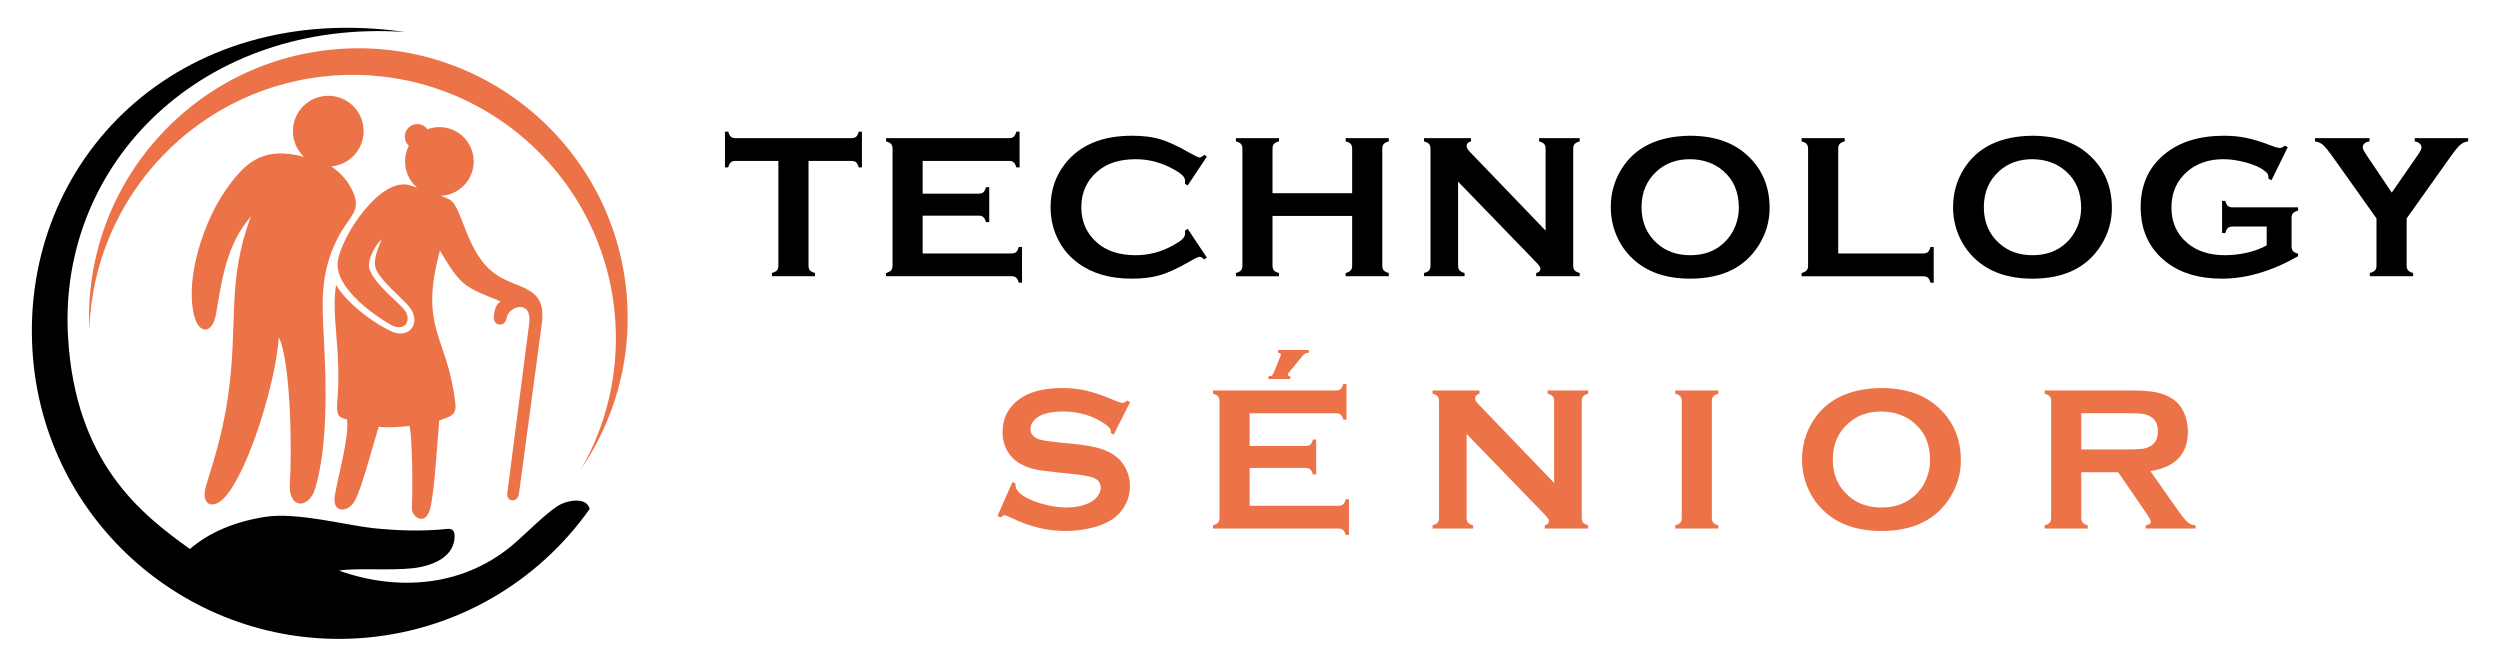 <?xml version="1.0" encoding="utf-8"?>
<!-- Generator: Adobe Illustrator 16.0.0, SVG Export Plug-In . SVG Version: 6.00 Build 0)  -->
<!DOCTYPE svg PUBLIC "-//W3C//DTD SVG 1.1//EN" "http://www.w3.org/Graphics/SVG/1.1/DTD/svg11.dtd">
<svg version="1.1" id="Calque_1" xmlns="http://www.w3.org/2000/svg" xmlns:xlink="http://www.w3.org/1999/xlink" x="0px" y="0px"
	 width="225px" height="60px" viewBox="0 0 225 60" enable-background="new 0 0 225 60" xml:space="preserve">
<g>
	<g>
		<path fill-rule="evenodd" clip-rule="evenodd" fill="#EC7247" d="M36.413,27.906c-0.502-0.674-2.67-2.258-3.156-3.69
			c-0.258-0.759,0.541-2.233,1.087-2.658c-0.396,0.961-0.732,1.803-0.552,2.517c0.241,0.947,2.065,2.474,2.83,3.3
			c1.529,1.548,0.234,3.372-1.618,2.34c-1.575-0.771-3.818-2.469-4.757-4.071c-0.459,2.773,0.49,6.011,0.121,10.353
			c-0.121,1.427,0.073,1.547,0.859,1.762c0.24,1.454-0.81,5.096-1.094,6.868c-0.251,1.586,1.184,1.53,1.783,0.473
			c0.646-1.143,1.695-5.197,2.164-6.696c0.775,0.113,2.083,0.021,2.76-0.071c0.166,0.171,0.353,3.974,0.232,7.423
			c-0.026,0.73,1.153,1.616,1.601,0.15c0.449-1.474,0.677-6.229,0.857-8.061c0.897-0.333,1.566-0.438,1.458-1.45
			c-0.658-6.166-3.336-6.692-1.394-13.842c1.938,3.276,2.189,3.234,5.459,4.574c-0.288,0.226-0.524,0.425-0.608,1.366
			c-0.082,0.9,1.008,0.971,1.146,0.15c0.197-1.173,2.313-1.678,2.039,0.441l-1.972,15.272c-0.11,0.837,0.928,0.957,1.053,0.04
			l2.047-15.229c0.471-3.489-2.078-3.07-4.112-4.458c-2.679-1.826-2.972-5.935-4.116-6.7c-0.155-0.104-0.473-0.242-0.857-0.391
			c1.647-0.068,2.96-1.424,2.96-3.087c0-1.706-1.383-3.09-3.089-3.09c-0.378,0-0.741,0.067-1.076,0.191
			c-0.207-0.281-0.537-0.464-0.913-0.464c-0.621,0-1.124,0.503-1.124,1.124c0,0.328,0.14,0.623,0.363,0.827
			c-0.217,0.423-0.342,0.902-0.342,1.411c0,0.943,0.423,1.787,1.089,2.353c-0.352-0.111-0.588-0.186-0.599-0.187
			c-2.675-0.911-6.319,4.666-6.551,6.908c-0.221,2.158,2.838,4.484,4.69,5.58C36.428,29.985,37.104,28.833,36.413,27.906
			L36.413,27.906z M27.359,14.115c-3.599-0.947-5.193,0.385-6.969,2.875c-1.997,2.801-3.753,7.96-2.929,11.365
			c0.438,1.815,1.68,1.676,1.973-0.052c0.526-3.1,0.949-6.313,3.145-8.806c-2.177,5.782-1.132,9.588-2.035,16.035
			c-0.408,2.926-1.109,5.35-1.983,8.132c-0.544,1.729,0.529,2.281,1.62,1.139c2.2-2.304,4.711-10.718,4.903-14.448
			c1.087,2.073,1.203,10.351,1.001,13.165c-0.163,2.28,1.708,2.349,2.277,0.459c1.143-3.8,1.012-9.386,0.793-13.342
			c-0.187-3.387-0.35-6.008,1.167-9.071c1.008-2.039,2.185-2.477,1.51-4.139c-0.421-1.035-1.087-1.809-2.017-2.455
			c1.63-0.138,2.911-1.504,2.911-3.169c0-1.757-1.424-3.182-3.182-3.182c-1.757,0-3.182,1.425-3.182,3.182
			C26.362,12.715,26.747,13.535,27.359,14.115L27.359,14.115z"/>
		<path fill-rule="evenodd" clip-rule="evenodd" d="M30.511,51.358c1.278-0.26,4.653,0.009,6.66-0.219
			c1.642-0.186,3.758-0.959,3.745-2.898c-0.005-0.55-0.273-0.682-0.692-0.636c-2.206,0.233-4.488,0.154-6.664-0.073
			c-2.303-0.243-6.866-1.461-9.691-1.015c-2.752,0.437-5.027,1.386-6.78,2.893C12.759,46.299,6.771,41.692,6.12,30.283
			C5.222,14.52,18.396,1.648,36.451,2.879C15.954-0.054,1.849,14.468,2.925,31.602C3.892,46.99,17.163,58.393,32.234,57.445
			c8.684-0.546,16.175-5.045,20.835-11.637c-0.284-1.157-2.116-0.788-2.963-0.217c-1.007,0.682-2.533,2.17-3.53,3.074
			C41.842,52.959,35.665,53.197,30.511,51.358L30.511,51.358z"/>
		<path fill-rule="evenodd" clip-rule="evenodd" fill="#EC7247" d="M30.732,4.394c13.361-0.838,24.872,9.312,25.712,22.673
			c0.353,5.591-1.22,10.854-4.146,15.151c2.232-3.892,3.388-8.454,3.085-13.265C54.563,15.888,43.307,5.965,30.242,6.785
			C17.923,7.559,8.397,17.613,8.041,29.711C7.424,16.52,17.502,5.226,30.732,4.394L30.732,4.394z"/>
	</g>
	<g>
		<g>
			<path d="M72.767,14.482v9.422c0,0.188,0.042,0.332,0.127,0.429c0.086,0.097,0.236,0.174,0.455,0.237v0.29h-3.878v-0.29
				c0.218-0.063,0.37-0.141,0.456-0.237c0.085-0.097,0.127-0.24,0.127-0.429v-9.422h-3.861c-0.181,0-0.321,0.041-0.417,0.124
				s-0.177,0.237-0.237,0.459h-0.292v-3.214h0.292c0.067,0.222,0.146,0.372,0.241,0.457c0.093,0.084,0.232,0.125,0.414,0.125h10.426
				c0.187,0,0.33-0.041,0.427-0.125c0.097-0.085,0.177-0.235,0.237-0.457h0.29v3.214h-0.29c-0.06-0.222-0.141-0.376-0.237-0.459
				s-0.24-0.124-0.427-0.124H72.767z"/>
			<path d="M83.039,19.407v3.405h7.996c0.182,0,0.32-0.043,0.417-0.128c0.099-0.085,0.176-0.236,0.238-0.455h0.291v3.214h-0.291
				c-0.063-0.218-0.14-0.369-0.238-0.455c-0.097-0.085-0.235-0.128-0.417-0.128h-11.29v-0.29c0.219-0.063,0.37-0.141,0.455-0.237
				c0.084-0.097,0.129-0.24,0.129-0.429V13.39c0-0.188-0.044-0.331-0.129-0.43c-0.085-0.097-0.235-0.174-0.455-0.234v-0.292h11.07
				c0.183,0,0.322-0.044,0.417-0.129c0.099-0.087,0.178-0.238,0.238-0.453h0.293v3.214H91.47c-0.061-0.216-0.14-0.367-0.238-0.454
				c-0.095-0.085-0.234-0.129-0.417-0.129h-7.776v2.949h5.045c0.182,0,0.32-0.042,0.417-0.128c0.099-0.085,0.176-0.236,0.238-0.455
				h0.292v3.141h-0.292c-0.062-0.211-0.14-0.36-0.238-0.45c-0.097-0.088-0.235-0.132-0.417-0.132H83.039z"/>
			<path d="M106.888,20.592l1.729,2.589l-0.236,0.165c-0.171-0.158-0.311-0.236-0.419-0.236c-0.109,0-0.416,0.145-0.919,0.438
				c-1.046,0.602-1.924,1.007-2.636,1.216c-0.714,0.21-1.563,0.315-2.546,0.315c-1.961,0-3.568-0.466-4.824-1.392
				c-0.741-0.541-1.323-1.212-1.748-2.014c-0.492-0.917-0.737-1.927-0.737-3.032c0-1.504,0.439-2.813,1.319-3.922
				c1.323-1.669,3.323-2.503,6.001-2.503c0.982,0,1.826,0.102,2.529,0.307c0.704,0.208,1.585,0.613,2.642,1.221
				c0.503,0.285,0.81,0.429,0.919,0.429c0.108,0,0.248-0.08,0.419-0.236l0.236,0.162l-1.729,2.597l-0.246-0.164
				c0.011-0.097,0.017-0.178,0.017-0.246c0-0.174-0.075-0.339-0.227-0.491c-0.151-0.156-0.421-0.343-0.809-0.56
				c-1.076-0.604-2.215-0.906-3.415-0.906c-1.421,0-2.552,0.354-3.396,1.063c-0.996,0.832-1.493,1.917-1.493,3.257
				c0,1.339,0.497,2.426,1.493,3.255c0.844,0.711,1.975,1.065,3.396,1.065c1.2,0,2.339-0.304,3.415-0.911
				c0.388-0.219,0.657-0.404,0.809-0.56s0.227-0.32,0.227-0.497c0-0.066-0.006-0.146-0.017-0.236L106.888,20.592z"/>
			<path d="M121.693,19.436h-7.167v4.479c0,0.183,0.046,0.323,0.134,0.423c0.089,0.101,0.239,0.179,0.45,0.233v0.29h-3.877v-0.29
				c0.219-0.063,0.37-0.141,0.454-0.237c0.086-0.097,0.129-0.236,0.129-0.419V13.381c0-0.182-0.043-0.322-0.129-0.421
				c-0.084-0.097-0.235-0.174-0.454-0.234v-0.292h3.877v0.292c-0.22,0.054-0.37,0.132-0.455,0.231
				c-0.084,0.1-0.129,0.242-0.129,0.424v4.005h7.167v-4.005c0-0.182-0.042-0.324-0.128-0.424c-0.085-0.1-0.236-0.178-0.455-0.231
				v-0.292h3.878v0.292c-0.217,0.061-0.369,0.138-0.455,0.234c-0.084,0.099-0.127,0.239-0.127,0.421v10.533
				c0,0.183,0.043,0.322,0.127,0.419c0.086,0.097,0.238,0.174,0.455,0.237v0.29h-3.878v-0.29c0.213-0.055,0.363-0.133,0.45-0.233
				c0.09-0.1,0.133-0.24,0.133-0.423V19.436z"/>
			<path d="M131.229,16.348v7.557c0,0.188,0.042,0.332,0.127,0.429c0.086,0.097,0.237,0.174,0.455,0.237v0.29h-3.649v-0.29
				c0.219-0.063,0.369-0.141,0.454-0.237s0.129-0.24,0.129-0.429V13.381c0-0.182-0.044-0.322-0.129-0.421
				c-0.085-0.097-0.235-0.174-0.454-0.234v-0.292h4.225v0.292c-0.262,0.065-0.393,0.206-0.393,0.417c0,0.146,0.085,0.31,0.255,0.483
				l6.854,7.129v-7.374c0-0.182-0.042-0.322-0.125-0.421c-0.086-0.097-0.239-0.174-0.458-0.234v-0.292h3.652v0.292
				c-0.219,0.061-0.371,0.138-0.455,0.234c-0.086,0.099-0.128,0.239-0.128,0.421v10.523c0,0.188,0.042,0.332,0.128,0.429
				c0.084,0.097,0.236,0.174,0.455,0.237v0.29h-3.916v-0.29c0.256-0.055,0.383-0.187,0.383-0.394c0-0.121-0.148-0.333-0.447-0.637
				L131.229,16.348z"/>
			<path d="M152.095,12.217c2.169,0,3.888,0.585,5.156,1.756c1.342,1.227,2.013,2.81,2.013,4.753c0,1.188-0.321,2.301-0.966,3.331
				c-1.258,2.014-3.319,3.022-6.186,3.022c-2.149,0-3.859-0.585-5.129-1.756c-0.68-0.627-1.195-1.375-1.548-2.25
				c-0.311-0.77-0.464-1.581-0.464-2.432c0-1.243,0.317-2.381,0.954-3.413C147.147,13.255,149.204,12.251,152.095,12.217z
				 M152.103,14.328c-1.185,0-2.172,0.351-2.96,1.053c-0.937,0.833-1.404,1.921-1.404,3.267c0,1.345,0.468,2.435,1.404,3.265
				c0.788,0.704,1.782,1.056,2.979,1.056c1.198,0,2.188-0.352,2.971-1.056c0.468-0.419,0.827-0.931,1.075-1.536
				c0.219-0.542,0.328-1.098,0.328-1.673c0-1.409-0.468-2.516-1.403-3.322C154.297,14.692,153.3,14.339,152.103,14.328z"/>
			<path d="M165.44,22.813h7.639c0.188,0,0.329-0.043,0.429-0.128c0.097-0.085,0.175-0.236,0.235-0.455h0.291v3.214h-0.291
				c-0.061-0.218-0.139-0.369-0.235-0.455c-0.1-0.085-0.241-0.128-0.429-0.128h-10.934v-0.29c0.218-0.063,0.369-0.141,0.454-0.237
				c0.086-0.097,0.129-0.24,0.129-0.429V13.39c0-0.188-0.043-0.331-0.129-0.43c-0.085-0.097-0.236-0.174-0.454-0.234v-0.292h3.877
				v0.292c-0.218,0.054-0.37,0.132-0.453,0.231c-0.086,0.1-0.129,0.244-0.129,0.433V22.813z"/>
			<path d="M182.901,12.217c2.168,0,3.887,0.585,5.155,1.756c1.342,1.227,2.013,2.81,2.013,4.753c0,1.188-0.32,2.301-0.965,3.331
				c-1.257,2.014-3.319,3.022-6.185,3.022c-2.15,0-3.861-0.585-5.13-1.756c-0.681-0.627-1.196-1.375-1.549-2.25
				c-0.31-0.77-0.464-1.581-0.464-2.432c0-1.243,0.318-2.381,0.956-3.413C177.955,13.255,180.011,12.251,182.901,12.217z
				 M182.91,14.328c-1.186,0-2.173,0.351-2.962,1.053c-0.937,0.833-1.402,1.921-1.402,3.267c0,1.345,0.466,2.435,1.402,3.265
				c0.789,0.704,1.783,1.056,2.979,1.056c1.197,0,2.188-0.352,2.971-1.056c0.468-0.419,0.826-0.931,1.075-1.536
				c0.22-0.542,0.328-1.098,0.328-1.673c0-1.409-0.468-2.516-1.403-3.322C185.103,14.692,184.106,14.339,182.91,14.328z"/>
			<path d="M204.001,20.391h-3.067c-0.188,0-0.329,0.043-0.423,0.129c-0.093,0.083-0.172,0.235-0.232,0.453h-0.291v-2.895h0.291
				c0.061,0.225,0.138,0.378,0.231,0.46s0.235,0.124,0.424,0.124h5.892v0.291c-0.216,0.06-0.367,0.139-0.455,0.235
				c-0.086,0.098-0.129,0.24-0.129,0.429v2.548c0,0.188,0.041,0.332,0.126,0.43c0.084,0.097,0.237,0.175,0.458,0.235v0.229
				c-2.359,1.347-4.646,2.021-6.859,2.021c-2.009,0-3.646-0.477-4.914-1.429c-1.595-1.202-2.392-2.871-2.392-5.009
				c0-1.989,0.707-3.574,2.129-4.75c1.347-1.119,3.137-1.675,5.371-1.675c0.709,0,1.379,0.063,2.009,0.194
				c0.627,0.13,1.343,0.351,2.144,0.659c0.412,0.166,0.706,0.246,0.882,0.246c0.128,0,0.276-0.069,0.445-0.209l0.256,0.137
				l-1.461,2.979l-0.264-0.138c-0.006-0.199-0.033-0.343-0.083-0.429c-0.047-0.091-0.157-0.196-0.328-0.322
				c-0.368-0.279-0.911-0.516-1.627-0.711c-0.717-0.197-1.393-0.295-2.028-0.295c-1.299,0-2.377,0.364-3.231,1.09
				c-0.964,0.826-1.446,1.913-1.446,3.267c0,1.308,0.47,2.366,1.41,3.173c0.862,0.74,1.997,1.11,3.405,1.11
				c0.687,0,1.362-0.079,2.03-0.236c0.668-0.159,1.244-0.375,1.729-0.647V20.391z"/>
			<path d="M216.598,19.657v4.247c0,0.188,0.041,0.332,0.129,0.429c0.087,0.097,0.237,0.174,0.453,0.237v0.29h-3.896v-0.29
				c0.218-0.063,0.373-0.141,0.464-0.237s0.136-0.24,0.136-0.429v-4.247l-4.014-5.649c-0.347-0.485-0.618-0.812-0.815-0.979
				c-0.198-0.166-0.431-0.268-0.707-0.304v-0.292h4.908v0.292c-0.408,0.065-0.611,0.255-0.611,0.563c0,0.11,0.126,0.351,0.375,0.72
				l2.239,3.326l2.304-3.326c0.25-0.357,0.374-0.602,0.374-0.728c0-0.14-0.054-0.261-0.163-0.36s-0.259-0.165-0.447-0.194v-0.292
				h4.808v0.292c-0.275,0.036-0.51,0.138-0.706,0.304c-0.197,0.167-0.47,0.493-0.815,0.979L216.598,19.657z"/>
		</g>
		<g>
			<path fill="#EC7247" d="M101.71,36.194l-1.483,2.926l-0.256-0.146c0.006-0.06,0.011-0.108,0.011-0.146
				c0-0.207-0.178-0.428-0.529-0.665c-1.081-0.752-2.349-1.129-3.806-1.129c-0.644,0-1.21,0.08-1.702,0.237
				c-0.359,0.122-0.647,0.303-0.869,0.546c-0.222,0.242-0.333,0.505-0.333,0.79c0,0.468,0.283,0.785,0.847,0.956
				c0.291,0.084,0.917,0.175,1.876,0.271l1.429,0.146c0.851,0.093,1.536,0.217,2.062,0.373c0.525,0.157,0.992,0.379,1.397,0.665
				c0.413,0.297,0.74,0.688,0.98,1.173c0.238,0.485,0.359,1.003,0.359,1.556c0,0.874-0.282,1.649-0.848,2.329
				c-0.51,0.619-1.301,1.076-2.378,1.372c-0.8,0.226-1.659,0.339-2.574,0.339c-1.645,0-3.268-0.395-4.87-1.185
				c-0.341-0.156-0.543-0.237-0.611-0.237c-0.077,0-0.202,0.067-0.372,0.201l-0.264-0.138l1.347-3.049l0.265,0.127
				c0,0.055,0,0.096,0,0.118c0,0.274,0.131,0.526,0.391,0.757c0.396,0.352,1.005,0.655,1.831,0.909
				c0.824,0.256,1.607,0.383,2.347,0.383c0.809,0,1.497-0.136,2.068-0.408c0.314-0.151,0.566-0.354,0.756-0.604
				c0.188-0.253,0.281-0.515,0.281-0.788c0-0.411-0.221-0.705-0.665-0.881c-0.308-0.121-0.935-0.233-1.874-0.336l-1.403-0.145
				c-0.939-0.098-1.604-0.19-1.993-0.278s-0.778-0.229-1.165-0.425c-0.552-0.271-0.986-0.683-1.302-1.229
				c-0.286-0.49-0.429-1.057-0.429-1.693c0-1.052,0.362-1.921,1.084-2.607c0.947-0.904,2.367-1.356,4.262-1.356
				c0.794,0,1.535,0.08,2.221,0.242c0.685,0.161,1.541,0.458,2.565,0.892c0.354,0.14,0.569,0.21,0.648,0.21
				c0.126,0,0.274-0.07,0.443-0.21L101.71,36.194z"/>
			<path fill="#EC7247" d="M112.464,42.116v3.404h7.995c0.183,0,0.321-0.043,0.418-0.127c0.098-0.085,0.176-0.237,0.237-0.457h0.292
				v3.214h-0.292c-0.062-0.218-0.14-0.37-0.237-0.454c-0.097-0.084-0.235-0.128-0.418-0.128H109.17v-0.291
				c0.22-0.06,0.37-0.139,0.455-0.236c0.084-0.099,0.129-0.239,0.129-0.429V36.098c0-0.188-0.045-0.33-0.129-0.427
				c-0.085-0.098-0.235-0.177-0.455-0.239v-0.291h11.07c0.182,0,0.32-0.042,0.418-0.129s0.177-0.237,0.237-0.452h0.291v3.213h-0.291
				c-0.061-0.216-0.14-0.366-0.237-0.452s-0.236-0.129-0.418-0.129h-7.776v2.948h5.046c0.183,0,0.32-0.043,0.417-0.127
				c0.099-0.083,0.176-0.237,0.239-0.456h0.29v3.143h-0.29c-0.063-0.213-0.141-0.363-0.239-0.451
				c-0.097-0.088-0.234-0.132-0.417-0.132H112.464z M117.79,31.499v0.246c-0.236,0.007-0.415,0.092-0.536,0.257l-1.294,1.573
				c-0.037,0.044-0.053,0.093-0.053,0.146c0,0.097,0.063,0.145,0.19,0.145c0.006,0,0.018,0,0.037,0v0.247h-1.976v-0.247
				c0.146,0,0.247-0.02,0.308-0.063c0.063-0.044,0.119-0.13,0.175-0.265l0.6-1.482c0.024-0.055,0.036-0.101,0.036-0.138
				c0-0.098-0.085-0.155-0.254-0.174v-0.246H117.79z"/>
			<path fill="#EC7247" d="M131.997,39.058v7.555c0,0.189,0.043,0.33,0.128,0.429c0.086,0.098,0.236,0.177,0.455,0.236v0.291h-3.65
				v-0.291c0.219-0.06,0.37-0.139,0.453-0.236c0.086-0.099,0.129-0.239,0.129-0.429V36.087c0-0.181-0.043-0.319-0.129-0.416
				c-0.083-0.098-0.234-0.177-0.453-0.239v-0.291h4.224v0.291c-0.261,0.068-0.392,0.208-0.392,0.421
				c0,0.146,0.086,0.307,0.256,0.481l6.854,7.13v-7.377c0-0.181-0.042-0.319-0.127-0.416c-0.085-0.098-0.237-0.177-0.456-0.239
				v-0.291h3.65v0.291c-0.218,0.063-0.369,0.142-0.454,0.239c-0.086,0.097-0.128,0.235-0.128,0.416v10.525
				c0,0.189,0.042,0.33,0.128,0.429c0.085,0.098,0.236,0.177,0.454,0.236v0.291h-3.914v-0.291c0.255-0.055,0.383-0.185,0.383-0.391
				c0-0.122-0.148-0.334-0.447-0.639L131.997,39.058z"/>
			<path fill="#EC7247" d="M151.355,46.612V36.087c0-0.181-0.043-0.319-0.129-0.416c-0.083-0.098-0.234-0.177-0.452-0.239v-0.291
				h3.877v0.291c-0.219,0.057-0.37,0.134-0.454,0.234c-0.086,0.101-0.129,0.24-0.129,0.421v10.525c0,0.189,0.045,0.333,0.133,0.432
				c0.089,0.102,0.237,0.179,0.45,0.233v0.291h-3.877v-0.291c0.218-0.06,0.369-0.139,0.452-0.236
				C151.313,46.942,151.355,46.802,151.355,46.612z"/>
			<path fill="#EC7247" d="M169.309,34.924c2.168,0,3.887,0.585,5.155,1.757c1.342,1.226,2.013,2.811,2.013,4.753
				c0,1.189-0.321,2.299-0.965,3.331c-1.258,2.016-3.32,3.023-6.186,3.023c-2.15,0-3.859-0.587-5.129-1.759
				c-0.681-0.624-1.195-1.373-1.549-2.248c-0.31-0.771-0.464-1.582-0.464-2.431c0-1.244,0.318-2.383,0.956-3.414
				C164.361,35.966,166.418,34.959,169.309,34.924z M169.317,37.035c-1.186,0-2.174,0.352-2.962,1.056
				c-0.937,0.83-1.403,1.919-1.403,3.265s0.467,2.434,1.403,3.265c0.788,0.703,1.783,1.055,2.979,1.055
				c1.197,0,2.188-0.352,2.971-1.055c0.468-0.418,0.826-0.93,1.075-1.537c0.219-0.54,0.328-1.097,0.328-1.673
				c0-1.405-0.468-2.512-1.403-3.319C171.51,37.399,170.514,37.048,169.317,37.035z"/>
			<path fill="#EC7247" d="M187.314,42.497v4.125c0,0.182,0.045,0.323,0.133,0.422c0.089,0.102,0.239,0.179,0.45,0.233v0.291h-3.878
				v-0.291c0.22-0.06,0.371-0.139,0.455-0.236c0.084-0.099,0.129-0.237,0.129-0.419V36.098c0-0.188-0.045-0.33-0.129-0.427
				c-0.084-0.098-0.235-0.177-0.455-0.239v-0.291h7.773c0.947,0,1.699,0.057,2.255,0.166c0.555,0.109,1.038,0.3,1.451,0.573
				c0.48,0.314,0.838,0.742,1.074,1.284c0.226,0.521,0.338,1.079,0.338,1.675c0,2.026-1.125,3.213-3.378,3.559l2.412,3.433
				c0.426,0.6,0.735,0.987,0.934,1.16c0.198,0.174,0.438,0.269,0.725,0.287v0.291h-4.49v-0.291c0.308-0.049,0.463-0.158,0.463-0.327
				c0-0.11-0.142-0.374-0.427-0.792l-2.517-3.661H187.314z M187.314,40.45h4.188c0.618,0,1.056-0.019,1.311-0.056
				c0.255-0.035,0.488-0.112,0.701-0.229c0.461-0.247,0.692-0.697,0.692-1.347s-0.231-1.098-0.692-1.348
				c-0.218-0.12-0.451-0.199-0.696-0.231c-0.246-0.033-0.684-0.049-1.315-0.049h-4.188V40.45z"/>
		</g>
	</g>
</g>
</svg>
